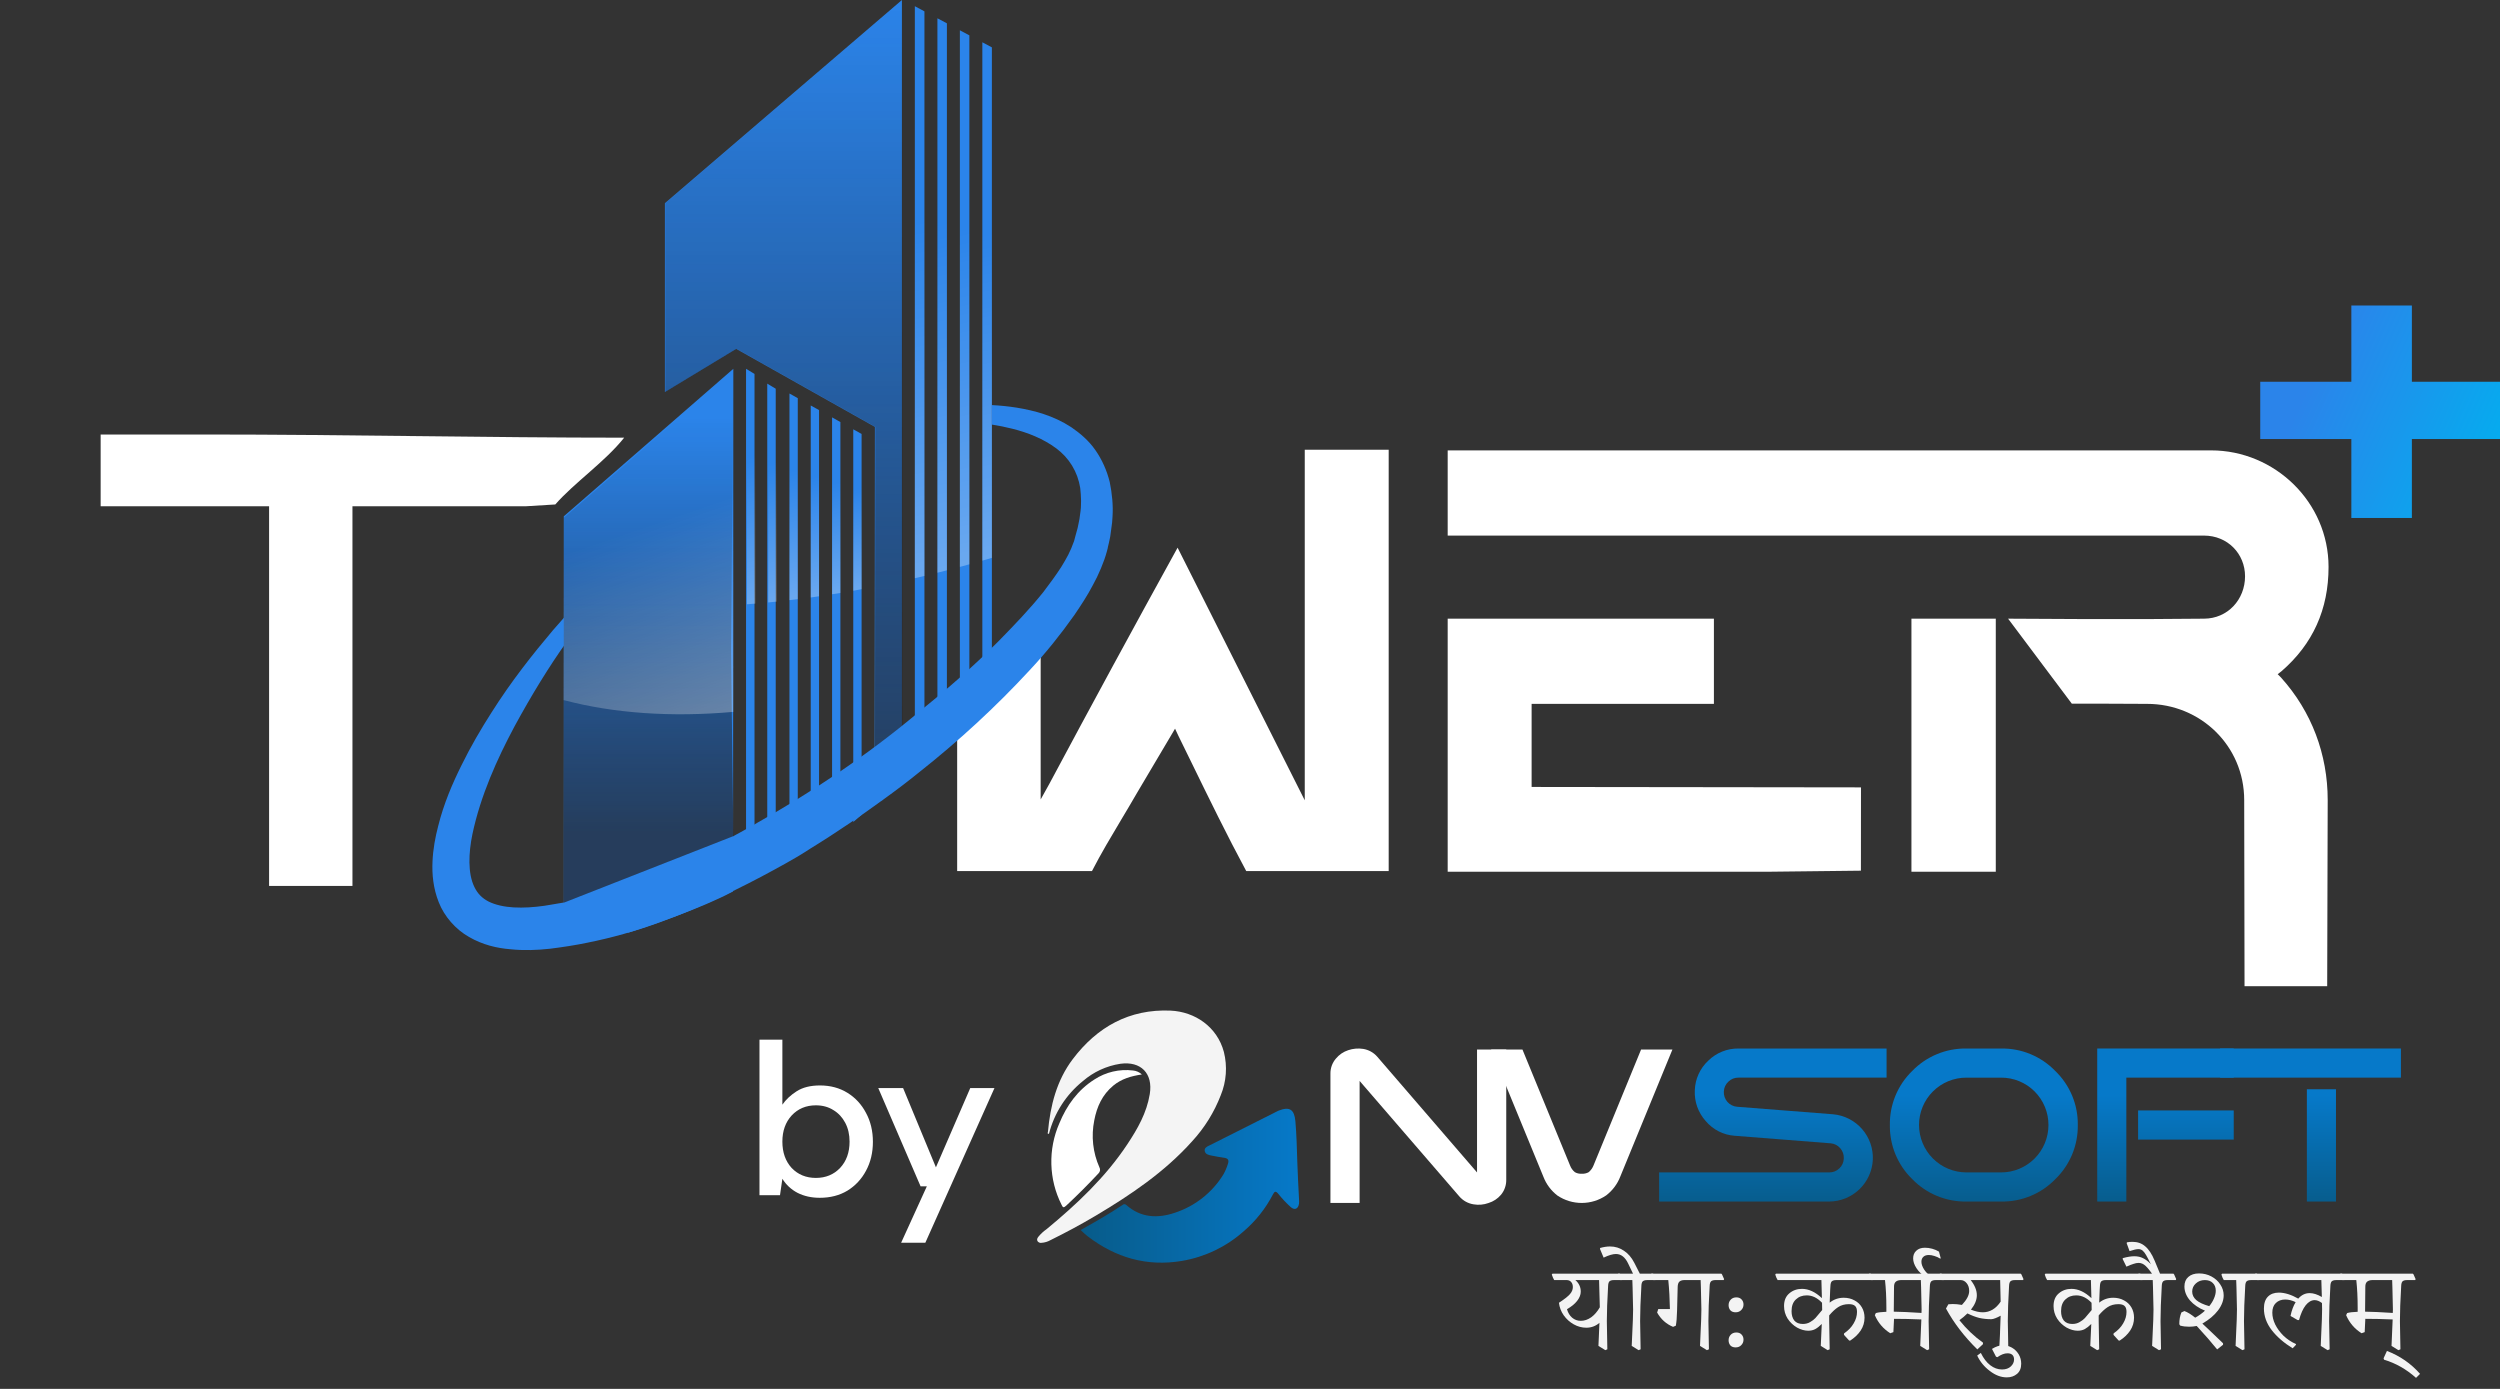 <svg width="162" height="90" viewBox="0 0 162 90" fill="none" xmlns="http://www.w3.org/2000/svg">
<rect x="0" y="0" width="162" height="90" fill="#333333" stroke="none"/>
<path fill-rule="evenodd" clip-rule="evenodd" d="M62.024 44.764V56.447H70.759C71.353 55.294 72.007 54.201 72.657 53.112L72.657 53.112C72.999 52.54 73.34 51.97 73.671 51.393C74.041 50.775 74.405 50.157 74.769 49.539C75.133 48.921 75.497 48.303 75.868 47.685L76.143 47.218L76.362 47.685C76.638 48.247 76.912 48.808 77.186 49.368L77.186 49.368L77.186 49.368C78.355 51.763 79.511 54.132 80.757 56.447H89.987V29.143H84.548V51.86L76.308 35.489C73.506 40.57 70.731 45.679 67.985 50.816L67.435 51.805V41.702C67.378 41.864 67.318 42.025 67.257 42.185L67 42.852L62.024 44.764ZM93.81 40.09V56.488H114.659L120.587 56.42C120.587 53.742 120.587 53.673 120.592 51.022C117.028 51.022 113.526 51.015 110.031 51.008L110.028 51.008C106.547 51.002 103.073 50.995 99.551 50.995H99.249V45.611H111.061V40.09H93.81ZM123.861 40.09V56.488H129.327V40.09H123.861ZM93.81 29.185V34.706H142.814C144.352 34.706 145.479 35.887 145.479 37.343C145.479 38.853 144.352 40.09 142.814 40.09C142.203 40.09 141.598 40.096 140.987 40.103C140.362 40.11 139.731 40.117 139.078 40.117C136.112 40.117 133.118 40.117 130.124 40.09C130.818 41.016 131.495 41.918 132.171 42.82L132.188 42.844C132.87 43.754 133.552 44.663 134.253 45.597H135.351H136.038L139.133 45.611C142.594 45.611 145.424 48.33 145.424 51.846L145.446 63.905H150.802L150.835 51.846C150.835 48.88 149.791 46.105 147.813 43.908L147.594 43.688L147.841 43.496C149.874 41.738 150.89 39.485 150.89 36.738C150.89 32.536 147.401 29.185 143.281 29.185H93.81Z" fill="white"/>
<path d="M146.464 28.449V24.738H152.367V19.797H156.289V24.738H162V28.449H156.289V33.564H152.367V28.449H146.464Z" fill="url(#paint0_linear_197_66)"/>
<path d="M17.437 57.41V32.807H6.522V28.156H13.406C22.318 28.156 31.534 28.362 40.446 28.362C39.21 29.919 37.217 31.277 35.983 32.689L34.056 32.807H22.839V57.41C20.7 57.41 19.329 57.41 17.437 57.41Z" fill="white"/>
<path d="M58.444 0V50.753L56.722 52.171L56.675 52.21L56.687 38.019L56.694 27.661L47.708 22.607L43.086 25.404V13.167L58.444 0Z" fill="#2B84EA"/>
<path d="M58.465 0V50.753L56.744 52.171L56.697 52.21L56.708 38.019L56.716 27.661L47.73 22.607L43.108 25.404V13.167L58.465 0Z" fill="url(#paint1_linear_197_66)"/>
<path d="M59.904 0.737V49.299L59.282 49.835V0.402L59.904 0.737Z" fill="#2B84EA"/>
<path d="M61.359 1.512V48.045L60.745 48.577V1.185L61.359 1.512Z" fill="#2B84EA"/>
<path d="M62.815 2.29V46.79L62.2 47.322V1.963L62.815 2.29Z" fill="#2B84EA"/>
<path d="M64.274 3.07V45.773L63.947 45.84L63.656 46.065V2.739L64.274 3.07Z" fill="#2B84EA"/>
<path d="M48.893 24.231V54.114L48.344 53.941V23.898L48.893 24.231Z" fill="#2B84EA"/>
<path d="M50.267 25.19V54.525L49.718 54.349V24.859L50.267 25.19Z" fill="#2B84EA"/>
<path d="M51.696 25.802V52.321L51.157 52.163V25.498L51.696 25.802Z" fill="#2B84EA"/>
<path d="M53.074 26.574V52.73L52.535 52.569V26.275L53.074 26.574Z" fill="#2B84EA"/>
<path d="M54.458 27.349V53.135L53.918 52.974V27.046L54.458 27.349Z" fill="#2B84EA"/>
<path d="M55.831 28.122V52.801L55.291 53.266V27.818L55.831 28.122Z" fill="#2B84EA"/>
<path d="M48.402 23.95L48.942 24.253V39.114C48.761 39.13 48.583 39.146 48.402 39.158V23.95Z" fill="url(#paint2_linear_197_66)"/>
<path d="M49.78 24.726L50.32 25.029V38.984C50.139 39.004 49.962 39.024 49.78 39.039V24.726Z" fill="url(#paint3_linear_197_66)"/>
<path d="M51.157 25.498L51.696 25.802V38.827C51.515 38.85 51.334 38.87 51.157 38.89V25.498Z" fill="url(#paint4_linear_197_66)"/>
<path d="M52.535 26.275L53.074 26.574V38.638C52.893 38.665 52.712 38.689 52.535 38.717V26.275Z" fill="url(#paint5_linear_197_66)"/>
<path d="M53.918 27.046L54.458 27.349V38.424C54.276 38.452 54.095 38.483 53.918 38.507V27.046Z" fill="url(#paint6_linear_197_66)"/>
<path d="M55.291 27.818L55.831 28.122V38.18C55.65 38.215 55.469 38.247 55.291 38.279V27.818Z" fill="url(#paint7_linear_197_66)"/>
<path d="M59.282 0.402L59.904 0.737V37.318C59.695 37.369 59.487 37.416 59.282 37.468V0.402Z" fill="url(#paint8_linear_197_66)"/>
<path d="M60.745 1.185L61.359 1.512V36.955C61.154 37.01 60.95 37.061 60.745 37.112V1.185Z" fill="url(#paint9_linear_197_66)"/>
<path d="M62.2 1.963L62.815 2.29V36.566C62.61 36.625 62.405 36.68 62.2 36.735V1.963Z" fill="url(#paint10_linear_197_66)"/>
<path d="M63.656 2.739L64.274 3.07V36.148C64.066 36.211 63.861 36.274 63.656 36.33V2.739Z" fill="url(#paint11_linear_197_66)"/>
<path d="M36.533 33.443L47.52 23.898L47.508 46.132C43.478 46.487 39.769 46.223 36.533 45.369V33.443Z" fill="url(#paint12_linear_197_66)"/>
<path fill-rule="evenodd" clip-rule="evenodd" d="M64.277 27.514C64.714 27.582 65.156 27.669 65.599 27.782C66.61 28.033 67.621 28.438 68.451 29.058C69.281 29.679 69.832 30.571 69.999 31.624C70.055 32.168 70.09 32.719 69.992 33.312C69.977 33.519 69.931 33.732 69.886 33.943L69.886 33.943C69.867 34.031 69.848 34.118 69.832 34.205C69.774 34.398 69.722 34.595 69.671 34.792L69.671 34.792C69.648 34.88 69.625 34.968 69.602 35.055C69.344 35.781 69.134 36.136 68.772 36.736C68.423 37.28 68.019 37.824 67.6 38.375C66.736 39.456 65.738 40.495 64.713 41.541C63.133 43.134 61.381 44.659 59.539 46.136L59.539 46.139C56.11 49.028 52.417 51.438 49.043 53.333H49.051C48.012 53.925 46.966 54.497 45.913 55.013H45.878C42.725 56.593 40.094 57.631 38.594 58.088L38.594 58.019C38.257 58.137 37.894 58.205 37.541 58.272L37.426 58.293C36.855 58.437 36.275 58.531 35.707 58.623C35.561 58.647 35.416 58.671 35.272 58.695C34.567 58.793 33.933 58.835 33.284 58.8C32.657 58.765 32.092 58.632 31.666 58.423C31.234 58.2 30.948 57.907 30.739 57.475C30.306 56.596 30.362 55.264 30.613 54.051C31.143 51.547 32.217 49.176 33.326 47.098C34.456 45.013 35.606 43.151 36.736 41.568C37.437 40.578 38.109 39.673 38.738 38.873L38.746 37.752C37.858 38.609 36.859 39.634 35.822 40.85C34.546 42.363 33.138 44.128 31.827 46.206C31.164 47.245 30.509 48.361 29.916 49.567C29.316 50.773 28.758 52.07 28.396 53.521C28.207 54.246 28.061 55.013 28.026 55.836C27.991 56.659 28.068 57.551 28.431 58.465C28.786 59.379 29.525 60.229 30.397 60.717C31.276 61.226 32.203 61.443 33.082 61.512C33.94 61.603 34.832 61.568 35.648 61.477C36.464 61.373 37.266 61.254 38.061 61.087C39.665 60.766 41.234 60.32 42.782 59.755C42.841 59.734 42.899 59.712 42.956 59.689C43.014 59.666 43.071 59.644 43.13 59.623C43.242 59.585 43.354 59.542 43.465 59.499L43.465 59.499C43.521 59.477 43.577 59.455 43.633 59.434C44.706 59.023 45.773 58.556 46.819 58.068C47.935 57.538 49.037 56.98 50.118 56.387C50.648 56.101 51.171 55.808 51.694 55.501C51.765 55.457 51.837 55.413 51.909 55.369C52.1 55.252 52.295 55.133 52.482 55.006C53.361 54.469 54.225 53.904 55.083 53.326C55.745 52.879 56.408 52.419 57.049 51.945C57.119 51.903 57.203 51.847 57.273 51.785C58.033 51.24 58.786 50.669 59.511 50.083C62.126 48.019 64.546 45.787 66.715 43.437C67.781 42.301 68.737 41.101 69.615 39.86C70.048 39.225 70.466 38.591 70.822 37.907C71.177 37.28 71.561 36.359 71.715 35.767C71.725 35.734 71.731 35.714 71.735 35.701C71.741 35.683 71.742 35.68 71.742 35.68C71.741 35.68 71.74 35.681 71.741 35.678C71.741 35.676 71.742 35.673 71.742 35.669L71.749 35.634L71.77 35.571L71.798 35.425L71.861 35.16C71.873 35.096 71.887 35.032 71.901 34.969L71.901 34.969C71.929 34.847 71.956 34.726 71.966 34.602C71.98 34.474 71.998 34.349 72.016 34.224L72.016 34.224C72.051 33.981 72.086 33.74 72.091 33.486C72.14 32.754 72.063 31.98 71.91 31.234C71.728 30.495 71.408 29.776 70.982 29.17C70.55 28.542 69.978 28.068 69.42 27.684C68.256 26.924 67.021 26.604 65.878 26.415C65.329 26.328 64.796 26.277 64.277 26.25V27.514Z" fill="#2B84EA"/>
<path fill-rule="evenodd" clip-rule="evenodd" d="M47.508 46.166L47.52 23.898L36.533 33.458V58.645L40.725 60.431C42.187 59.973 45.576 58.804 47.5 57.764L47.508 46.166Z" fill="#2B84EA"/>
<path d="M47.52 24.036L47.371 42.187L47.52 54.182L36.533 58.495V33.553L47.52 24.036Z" fill="url(#paint13_linear_197_66)"/>
<path d="M36.533 33.443L47.52 23.898L47.508 46.131C43.478 46.487 39.769 46.223 36.533 45.368V33.443Z" fill="url(#paint14_linear_197_66)"/>
<path d="M53.12 77.617C52.579 77.617 52.098 77.509 51.678 77.295C51.268 77.08 50.941 76.777 50.698 76.385L50.544 77.449H49.214V67.369H50.698V71.583C50.922 71.256 51.23 70.967 51.622 70.715C52.014 70.463 52.518 70.337 53.134 70.337C53.806 70.337 54.399 70.495 54.912 70.813C55.426 71.13 55.827 71.564 56.116 72.115C56.415 72.665 56.564 73.291 56.564 73.991C56.564 74.691 56.415 75.316 56.116 75.867C55.827 76.408 55.426 76.837 54.912 77.155C54.399 77.463 53.802 77.617 53.12 77.617ZM52.868 76.329C53.503 76.329 54.026 76.114 54.436 75.685C54.847 75.246 55.052 74.677 55.052 73.977C55.052 73.519 54.959 73.113 54.772 72.759C54.586 72.404 54.329 72.129 54.002 71.933C53.676 71.727 53.298 71.625 52.868 71.625C52.234 71.625 51.711 71.844 51.3 72.283C50.899 72.721 50.698 73.286 50.698 73.977C50.698 74.677 50.899 75.246 51.3 75.685C51.711 76.114 52.234 76.329 52.868 76.329Z" fill="white"/>
<path d="M58.394 80.529L60.059 76.875H59.654L56.91 70.505H58.52L60.648 75.643L62.873 70.505H64.442L59.962 80.529H58.394Z" fill="white"/>
<path d="M67.906 73.347C68.06 71.644 68.471 70.011 69.515 68.632C71.093 66.546 73.179 65.374 75.854 65.488C77.433 65.561 78.871 66.534 79.307 68.165C79.542 69.099 79.471 70.083 79.104 70.974C78.68 72.075 78.052 73.086 77.252 73.954C75.452 75.963 73.246 77.442 70.955 78.804C70.014 79.363 69.05 79.877 68.069 80.362C67.891 80.462 67.694 80.521 67.492 80.535C67.441 80.544 67.389 80.538 67.342 80.518C67.295 80.498 67.255 80.464 67.228 80.421C67.169 80.316 67.228 80.218 67.286 80.143C67.438 79.956 67.615 79.792 67.812 79.656C69.779 78.031 71.631 76.292 73.051 74.149C73.713 73.151 74.306 72.118 74.505 70.899C74.725 69.564 73.937 68.748 72.594 68.933C71.697 69.072 70.858 69.46 70.171 70.054C69.088 70.926 68.317 72.126 67.973 73.472C67.855 73.481 67.892 73.409 67.906 73.347Z" fill="#F4F4F4"/>
<path d="M70.027 79.706C70.971 79.178 71.875 78.66 72.743 78.081C72.758 78.065 72.776 78.052 72.797 78.044C72.817 78.035 72.839 78.031 72.862 78.031C72.884 78.031 72.906 78.035 72.926 78.044C72.947 78.052 72.965 78.065 72.98 78.081C73.925 78.918 75.011 78.967 76.141 78.583C77.442 78.154 78.549 77.28 79.269 76.115C79.394 75.897 79.494 75.665 79.568 75.424C79.669 75.134 79.537 75.049 79.287 75.018C79.037 74.988 78.749 74.927 78.475 74.874C78.302 74.839 78.117 74.793 78.069 74.596C78.02 74.399 78.215 74.289 78.375 74.222L82.814 71.987C82.832 71.977 82.852 71.971 82.87 71.963C83.571 71.693 83.872 71.896 83.941 72.656C84.02 73.554 84.038 74.454 84.067 75.351C84.091 76.139 84.14 76.927 84.177 77.716C84.185 77.807 84.185 77.899 84.177 77.99C84.126 78.339 83.894 78.447 83.634 78.213C83.348 77.956 83.083 77.674 82.844 77.372C82.665 77.147 82.584 77.204 82.478 77.413C82.006 78.32 81.363 79.127 80.585 79.792C79.459 80.793 78.074 81.456 76.588 81.707C74.313 82.091 72.292 81.496 70.48 80.112C70.328 79.999 70.193 79.859 70.027 79.706Z" fill="url(#paint15_linear_197_66)"/>
<path d="M73.992 69.625C73.289 69.729 72.672 69.912 72.145 70.344C71.428 70.936 71.075 71.72 70.909 72.597C70.701 73.623 70.817 74.688 71.242 75.644C71.277 75.705 71.291 75.776 71.281 75.847C71.271 75.916 71.238 75.981 71.187 76.03C70.51 76.755 69.816 77.452 69.086 78.13C68.912 78.293 68.869 78.242 68.784 78.059C68.376 77.246 68.152 76.354 68.128 75.445C68.103 74.535 68.279 73.632 68.642 72.798C69.121 71.632 69.83 70.643 70.912 69.954C71.653 69.468 72.543 69.26 73.423 69.368C73.636 69.388 73.836 69.478 73.992 69.625Z" fill="white"/>
<path d="M88.103 77.95H86.212V69.564C86.209 69.21 86.334 68.867 86.565 68.598C86.774 68.344 87.051 68.155 87.363 68.053C87.674 67.947 88.006 67.918 88.33 67.968C88.69 68.025 89.017 68.208 89.254 68.484L95.712 75.973V68.011H97.605V76.457C97.609 76.808 97.489 77.149 97.266 77.419C97.053 77.673 96.77 77.859 96.453 77.956C96.144 78.068 95.811 78.097 95.486 78.041C95.127 77.984 94.799 77.801 94.562 77.525L88.103 70.044V77.95Z" fill="white"/>
<path d="M98.655 68.01L101.741 75.526C101.805 75.694 101.912 75.843 102.052 75.957C102.186 76.034 102.341 76.069 102.496 76.056C102.653 76.069 102.81 76.034 102.947 75.957C103.085 75.841 103.192 75.693 103.258 75.526L106.342 68.01H108.373L104.995 76.241C104.809 76.724 104.493 77.145 104.083 77.46C103.618 77.778 103.068 77.949 102.504 77.951C101.941 77.953 101.39 77.786 100.922 77.472C100.512 77.157 100.197 76.736 100.012 76.253L96.624 68.01H98.655Z" fill="white"/>
<path d="M122.25 67.943V69.83H112.655C112.533 69.828 112.413 69.849 112.3 69.894C112.187 69.939 112.085 70.007 111.999 70.092C111.909 70.174 111.837 70.273 111.787 70.383C111.736 70.493 111.708 70.611 111.704 70.732C111.691 70.977 111.774 71.218 111.935 71.402C112.097 71.587 112.325 71.701 112.569 71.719L118.781 72.205C119.507 72.27 120.18 72.612 120.66 73.16C121.14 73.708 121.39 74.42 121.359 75.148C121.325 75.876 121.013 76.563 120.488 77.067C119.962 77.572 119.263 77.856 118.535 77.86H107.511V75.973H118.535C118.779 75.976 119.014 75.883 119.189 75.713C119.278 75.631 119.349 75.531 119.398 75.421C119.448 75.311 119.475 75.192 119.478 75.071C119.491 74.826 119.408 74.586 119.246 74.403C119.168 74.311 119.072 74.236 118.964 74.181C118.856 74.127 118.739 74.094 118.618 74.086L112.407 73.598C112.045 73.573 111.693 73.475 111.37 73.311C111.047 73.146 110.761 72.919 110.528 72.642C110.04 72.098 109.787 71.384 109.823 70.655C109.834 70.293 109.916 69.936 110.066 69.605C110.216 69.275 110.43 68.978 110.696 68.731C110.954 68.477 111.26 68.276 111.597 68.141C111.933 68.006 112.292 67.939 112.655 67.943H122.25Z" fill="url(#paint16_linear_197_66)"/>
<path d="M127.422 77.86C126.769 77.87 126.122 77.746 125.519 77.497C124.916 77.248 124.371 76.878 123.916 76.41C123.447 75.955 123.077 75.409 122.827 74.806C122.578 74.203 122.454 73.555 122.464 72.902C122.453 72.249 122.576 71.601 122.826 70.997C123.076 70.394 123.447 69.848 123.916 69.394C124.371 68.926 124.916 68.556 125.519 68.307C126.122 68.057 126.769 67.934 127.422 67.944H129.668C130.321 67.933 130.969 68.056 131.572 68.305C132.176 68.555 132.722 68.925 133.176 69.394C133.648 69.847 134.021 70.392 134.273 70.996C134.525 71.599 134.65 72.248 134.641 72.902C134.65 73.555 134.526 74.203 134.276 74.806C134.025 75.41 133.654 75.955 133.184 76.41C132.73 76.878 132.184 77.249 131.581 77.498C130.977 77.748 130.329 77.871 129.676 77.86H127.422ZM127.422 75.973H129.668C130.072 75.973 130.471 75.894 130.844 75.74C131.217 75.585 131.555 75.359 131.841 75.074C132.126 74.789 132.352 74.45 132.506 74.077C132.661 73.705 132.74 73.305 132.74 72.902C132.741 72.498 132.663 72.098 132.509 71.725C132.355 71.351 132.129 71.012 131.844 70.727C131.558 70.441 131.219 70.215 130.846 70.061C130.472 69.907 130.072 69.829 129.668 69.831H127.422C127.018 69.83 126.619 69.909 126.246 70.063C125.873 70.218 125.535 70.444 125.25 70.729C124.964 71.014 124.738 71.353 124.585 71.726C124.431 72.099 124.352 72.498 124.353 72.902C124.354 73.716 124.677 74.496 125.253 75.072C125.828 75.647 126.608 75.971 127.422 75.973Z" fill="url(#paint17_linear_197_66)"/>
<path d="M144.746 67.943V69.83H137.787V77.86H135.9V67.943H144.746ZM138.549 71.957V73.846H144.746V71.957H138.549Z" fill="url(#paint18_linear_197_66)"/>
<path d="M155.579 67.943V69.83H143.863V67.943H155.579ZM149.485 70.584H151.372V77.86H149.485V70.584Z" fill="url(#paint19_linear_197_66)"/>
<path d="M105.115 82.949H104.586C104.451 82.949 104.353 82.976 104.294 83.03C104.24 83.084 104.21 83.184 104.205 83.331C104.15 84.262 104.123 85.021 104.123 85.606L104.156 87.434L104.026 87.491L103.579 87.215L103.644 85.719C103.4 85.931 103.116 86.036 102.791 86.036C102.509 86.036 102.238 85.963 101.978 85.817C101.718 85.671 101.502 85.476 101.328 85.232C101.155 84.983 101.052 84.712 101.02 84.419C101.361 84.197 101.596 84.013 101.726 83.867C101.856 83.721 101.921 83.566 101.921 83.404C101.921 83.263 101.883 83.152 101.808 83.071C101.737 82.99 101.642 82.949 101.523 82.949H100.711C100.657 82.857 100.605 82.738 100.556 82.591L100.597 82.534H104.96L105.001 82.575L105.139 82.884L105.115 82.949ZM103.668 84.712C103.657 84.225 103.641 83.637 103.62 82.949H102.084C102.317 83.155 102.433 83.404 102.433 83.696C102.433 83.897 102.355 84.097 102.198 84.298C102.041 84.498 101.821 84.677 101.54 84.834C101.605 85.067 101.716 85.251 101.873 85.386C102.035 85.522 102.222 85.59 102.433 85.59C102.666 85.59 102.891 85.514 103.108 85.362C103.324 85.205 103.511 84.988 103.668 84.712Z" fill="#F3F3F3"/>
<path d="M107.271 82.949H106.743C106.607 82.949 106.51 82.976 106.45 83.03C106.396 83.084 106.366 83.184 106.361 83.331C106.307 84.262 106.28 85.021 106.28 85.606L106.312 87.434L106.182 87.491L105.735 87.215L105.768 86.475C105.806 85.733 105.825 85.191 105.825 84.85C105.825 84.698 105.814 84.227 105.792 83.436L105.776 82.949H104.972C104.912 82.857 104.861 82.738 104.817 82.591L104.858 82.534H107.117L107.157 82.575L107.295 82.884L107.271 82.949ZM104.33 80.771C104.66 80.771 104.961 80.863 105.232 81.048C105.502 81.226 105.725 81.484 105.898 81.82L106.377 82.762H105.93L105.508 81.885C105.313 81.467 105.047 81.259 104.712 81.259C104.511 81.259 104.246 81.337 103.915 81.495L103.68 80.934L103.688 80.869C103.915 80.804 104.129 80.771 104.33 80.771Z" fill="#F3F3F3"/>
<path d="M111.696 82.949H111.168C111.033 82.949 110.935 82.976 110.876 83.03C110.821 83.084 110.792 83.184 110.786 83.331C110.732 84.262 110.705 85.021 110.705 85.606L110.738 87.434L110.608 87.491L110.161 87.215L110.193 86.475C110.231 85.733 110.25 85.191 110.25 84.85C110.25 84.698 110.239 84.227 110.218 83.436L110.201 82.949H109.129C108.988 82.954 108.885 82.99 108.82 83.055C108.755 83.12 108.72 83.228 108.714 83.379L108.674 84.931C108.663 85.37 108.636 85.695 108.593 85.906L108.414 85.98C107.97 85.795 107.626 85.487 107.382 85.053L107.455 84.826H108.211C108.2 84.176 108.165 83.55 108.105 82.949H107.122C107.062 82.857 107.011 82.738 106.968 82.591L107.008 82.534H111.542L111.583 82.575L111.721 82.884L111.696 82.949Z" fill="#F3F3F3"/>
<path d="M112.468 87.312C112.321 87.312 112.208 87.269 112.126 87.182C112.05 87.09 112.013 86.979 112.013 86.849C112.013 86.708 112.059 86.589 112.151 86.491C112.243 86.394 112.365 86.345 112.516 86.345C112.663 86.345 112.776 86.391 112.858 86.483C112.939 86.57 112.979 86.678 112.979 86.808C112.979 86.949 112.931 87.068 112.833 87.166C112.741 87.263 112.619 87.312 112.468 87.312ZM112.468 85.037C112.321 85.037 112.208 84.994 112.126 84.907C112.05 84.815 112.013 84.704 112.013 84.574C112.013 84.433 112.059 84.314 112.151 84.216C112.243 84.119 112.365 84.07 112.516 84.07C112.663 84.07 112.776 84.116 112.858 84.208C112.939 84.295 112.979 84.403 112.979 84.533C112.979 84.674 112.931 84.793 112.833 84.891C112.741 84.988 112.619 85.037 112.468 85.037Z" fill="#F3F3F3"/>
<path d="M118.994 82.949C118.858 82.949 118.761 82.976 118.701 83.03C118.647 83.084 118.617 83.184 118.612 83.331C118.612 83.385 118.607 83.466 118.596 83.575L118.563 84.411C118.829 84.2 119.132 84.094 119.473 84.094C119.733 84.094 119.966 84.151 120.172 84.265C120.378 84.373 120.538 84.525 120.651 84.72C120.765 84.915 120.822 85.137 120.822 85.386C120.822 85.69 120.738 85.969 120.57 86.223C120.402 86.472 120.175 86.689 119.888 86.873L119.823 86.865L119.489 86.499L119.498 86.402C119.768 86.218 119.974 86.004 120.115 85.76C120.261 85.516 120.334 85.267 120.334 85.013C120.334 84.828 120.291 84.698 120.204 84.623C120.123 84.547 119.991 84.509 119.806 84.509C119.536 84.509 119.303 84.574 119.108 84.704C118.918 84.828 118.726 85.007 118.531 85.24V85.606L118.563 87.434L118.433 87.491L117.986 87.215L118.051 85.793C117.905 85.939 117.764 86.05 117.629 86.126C117.493 86.196 117.342 86.231 117.174 86.231C116.941 86.231 116.7 86.164 116.451 86.028C116.207 85.887 116.004 85.695 115.841 85.451C115.684 85.202 115.606 84.929 115.606 84.631C115.606 84.273 115.719 84 115.947 83.81C116.174 83.615 116.448 83.518 116.768 83.518C117.201 83.518 117.632 83.718 118.059 84.119L118.027 82.949H115.191C115.132 82.857 115.08 82.738 115.037 82.591L115.078 82.534H121.22L121.261 82.575L121.399 82.884L121.366 82.949H118.994ZM116.824 85.793C117.003 85.793 117.16 85.752 117.296 85.671C117.437 85.59 117.55 85.503 117.637 85.411C117.724 85.313 117.87 85.14 118.076 84.891V84.85C118.076 84.671 118.073 84.528 118.068 84.419C117.764 84.1 117.434 83.94 117.076 83.94C116.789 83.94 116.554 84.029 116.369 84.208C116.185 84.382 116.093 84.633 116.093 84.964C116.093 85.218 116.153 85.421 116.272 85.573C116.397 85.719 116.581 85.793 116.824 85.793Z" fill="#F3F3F3"/>
<path d="M125.966 82.949H125.438C125.303 82.949 125.205 82.976 125.146 83.03C125.092 83.084 125.062 83.184 125.056 83.331C125.002 84.262 124.975 85.021 124.975 85.606L125.008 87.434L124.878 87.491L124.431 87.215L124.504 85.5C123.892 85.473 123.301 85.46 122.733 85.46L122.692 86.321L122.489 86.394C122.034 86.107 121.701 85.717 121.49 85.224L121.555 85.086C121.706 85.042 121.934 85.015 122.237 85.004V84.736C122.237 84.081 122.207 83.485 122.148 82.949H121.23C121.175 82.857 121.124 82.738 121.075 82.591L121.116 82.534H125.812L125.853 82.575L125.991 82.884L125.966 82.949ZM124.52 84.85C124.52 84.698 124.509 84.227 124.488 83.436L124.471 82.949H123.171C123.025 82.954 122.914 82.992 122.838 83.063C122.768 83.128 122.733 83.233 122.733 83.379L122.716 84.996C123.161 85.002 123.759 85.029 124.512 85.078L124.52 84.85Z" fill="#F3F3F3"/>
<path d="M124.735 80.853C124.887 80.853 125.044 80.874 125.207 80.918C125.364 80.961 125.51 81.023 125.645 81.105L125.759 81.535L125.727 81.559C125.607 81.484 125.483 81.427 125.353 81.389C125.223 81.346 125.101 81.324 124.987 81.324C124.83 81.324 124.711 81.365 124.63 81.446C124.548 81.522 124.508 81.627 124.508 81.763C124.508 81.92 124.57 82.093 124.695 82.283C124.819 82.467 124.995 82.635 125.223 82.786H124.817C124.54 82.602 124.332 82.402 124.191 82.185C124.045 81.963 123.972 81.749 123.972 81.543C123.972 81.337 124.039 81.172 124.175 81.048C124.31 80.918 124.497 80.853 124.735 80.853Z" fill="#F3F3F3"/>
<path d="M131.097 82.949H130.569C130.433 82.949 130.336 82.976 130.276 83.03C130.222 83.084 130.192 83.184 130.187 83.331C130.133 84.262 130.106 85.021 130.106 85.606L130.138 87.434L130.008 87.491L129.561 87.215C129.594 86.586 129.607 86.294 129.602 86.337L129.642 85.256C129.529 85.321 129.415 85.376 129.301 85.419C129.193 85.462 129.103 85.484 129.033 85.484C128.762 85.484 128.505 85.457 128.261 85.403C128.023 85.343 127.766 85.246 127.489 85.11C127.338 85.262 127.164 85.408 126.969 85.549C127.419 86.112 127.928 86.597 128.497 87.003V87.101L128.131 87.442C127.286 86.613 126.609 85.73 126.1 84.793L126.254 84.517C126.384 84.506 126.482 84.501 126.547 84.501C126.709 84.501 126.904 84.52 127.132 84.558C127.446 84.227 127.603 83.927 127.603 83.656C127.603 83.45 127.549 83.282 127.441 83.152C127.332 83.016 127.202 82.949 127.051 82.949H125.824C125.764 82.851 125.713 82.732 125.669 82.591L125.71 82.534H130.942L130.983 82.575L131.121 82.884L131.097 82.949ZM129.61 82.949H127.701C127.966 83.285 128.099 83.612 128.099 83.932C128.099 84.235 127.971 84.547 127.717 84.866C128.004 84.98 128.258 85.037 128.481 85.037C128.946 85.037 129.334 84.807 129.642 84.346L129.61 82.949Z" fill="#F3F3F3"/>
<path d="M128.358 87.669C128.526 88.016 128.729 88.281 128.967 88.466C129.205 88.65 129.46 88.742 129.731 88.742C129.975 88.742 130.167 88.674 130.308 88.539C130.443 88.409 130.511 88.26 130.511 88.092C130.511 87.967 130.476 87.87 130.405 87.799C130.329 87.729 130.224 87.694 130.088 87.694C129.883 87.694 129.663 87.778 129.43 87.946L129.341 87.913L129.081 87.409C129.335 87.252 129.574 87.174 129.796 87.174C129.996 87.174 130.189 87.225 130.373 87.328C130.551 87.431 130.698 87.575 130.811 87.759C130.92 87.943 130.974 88.146 130.974 88.368C130.974 88.655 130.885 88.875 130.706 89.026C130.527 89.178 130.305 89.254 130.04 89.254C129.666 89.254 129.3 89.116 128.943 88.84C128.58 88.569 128.306 88.236 128.122 87.84L128.358 87.669Z" fill="#F3F3F3"/>
<path d="M136.458 82.949C136.322 82.949 136.225 82.976 136.165 83.03C136.111 83.084 136.081 83.184 136.076 83.331C136.076 83.385 136.071 83.466 136.06 83.575L136.027 84.411C136.293 84.2 136.596 84.094 136.937 84.094C137.197 84.094 137.43 84.151 137.636 84.265C137.842 84.373 138.002 84.525 138.115 84.72C138.229 84.915 138.286 85.137 138.286 85.386C138.286 85.69 138.202 85.969 138.034 86.223C137.866 86.472 137.639 86.689 137.352 86.873L137.287 86.865L136.953 86.499L136.962 86.402C137.232 86.218 137.438 86.004 137.579 85.76C137.725 85.516 137.798 85.267 137.798 85.013C137.798 84.828 137.755 84.698 137.668 84.623C137.587 84.547 137.455 84.509 137.27 84.509C137 84.509 136.767 84.574 136.572 84.704C136.382 84.828 136.19 85.007 135.995 85.24V85.606L136.027 87.434L135.897 87.491L135.45 87.215L135.515 85.793C135.369 85.939 135.228 86.05 135.093 86.126C134.957 86.196 134.806 86.231 134.638 86.231C134.405 86.231 134.164 86.164 133.915 86.028C133.671 85.887 133.468 85.695 133.305 85.451C133.148 85.202 133.07 84.929 133.07 84.631C133.07 84.273 133.183 84 133.411 83.81C133.638 83.615 133.912 83.518 134.232 83.518C134.665 83.518 135.096 83.718 135.523 84.119L135.491 82.949H132.655C132.596 82.857 132.544 82.738 132.501 82.591L132.542 82.534H138.684L138.725 82.575L138.863 82.884L138.83 82.949H136.458ZM134.288 85.793C134.467 85.793 134.624 85.752 134.76 85.671C134.901 85.59 135.014 85.503 135.101 85.411C135.188 85.313 135.334 85.14 135.54 84.891V84.85C135.54 84.671 135.537 84.528 135.532 84.419C135.228 84.1 134.898 83.94 134.54 83.94C134.253 83.94 134.018 84.029 133.833 84.208C133.649 84.382 133.557 84.633 133.557 84.964C133.557 85.218 133.617 85.421 133.736 85.573C133.861 85.719 134.045 85.793 134.288 85.793Z" fill="#F3F3F3"/>
<path d="M140.993 82.949H140.465C140.329 82.949 140.232 82.976 140.172 83.03C140.118 83.084 140.088 83.184 140.083 83.331C140.029 84.262 140.002 85.021 140.002 85.606L140.034 87.434L139.904 87.491L139.457 87.215L139.49 86.475C139.528 85.733 139.547 85.191 139.547 84.85C139.547 84.698 139.536 84.227 139.514 83.436L139.498 82.949H138.694C138.634 82.857 138.583 82.738 138.539 82.591L138.58 82.534H140.839L140.879 82.575L141.017 82.884L140.993 82.949ZM138.182 80.471C138.512 80.471 138.788 80.568 139.01 80.763C139.238 80.953 139.441 81.261 139.62 81.689L140.067 82.77H139.612C139.379 82.418 139.189 82.174 139.043 82.039C138.902 81.903 138.748 81.836 138.58 81.836C138.482 81.836 138.371 81.857 138.247 81.901C138.122 81.939 137.97 81.998 137.792 82.079L137.548 81.584L137.556 81.527C137.849 81.446 138.098 81.405 138.304 81.405C138.515 81.405 138.702 81.446 138.864 81.527C139.032 81.608 139.203 81.738 139.376 81.917C139.241 81.646 139.135 81.446 139.059 81.316C138.983 81.186 138.908 81.091 138.832 81.031C138.756 80.972 138.669 80.942 138.572 80.942C138.447 80.942 138.255 80.985 137.995 81.072L137.808 80.56L137.824 80.503C137.938 80.481 138.057 80.471 138.182 80.471Z" fill="#F3F3F3"/>
<path d="M144.094 83.94C144.094 84.265 143.972 84.59 143.728 84.915C143.484 85.235 143.146 85.519 142.713 85.768C142.978 86.012 143.425 86.437 144.053 87.044V87.141L143.671 87.442C143.314 86.998 142.872 86.491 142.347 85.923C142.184 85.955 142.019 85.971 141.851 85.971C141.645 85.971 141.453 85.947 141.274 85.898L141.218 85.809C141.218 85.516 141.264 85.262 141.356 85.045L141.551 84.956C141.757 85.031 141.989 85.175 142.249 85.386C142.477 85.262 142.688 85.11 142.883 84.931C142.472 84.763 142.147 84.541 141.908 84.265C141.67 83.983 141.551 83.683 141.551 83.363C141.551 83.098 141.635 82.892 141.803 82.746C141.97 82.594 142.203 82.518 142.501 82.518C142.788 82.518 143.054 82.583 143.298 82.713C143.541 82.843 143.734 83.016 143.874 83.233C144.021 83.45 144.094 83.686 144.094 83.94ZM142.054 83.696C142.054 83.908 142.144 84.092 142.323 84.249C142.501 84.4 142.78 84.531 143.159 84.639C143.295 84.471 143.398 84.303 143.468 84.135C143.544 83.962 143.582 83.796 143.582 83.639C143.582 83.428 143.517 83.26 143.387 83.136C143.262 83.011 143.092 82.949 142.875 82.949C142.642 82.949 142.447 83.022 142.29 83.168C142.133 83.309 142.054 83.485 142.054 83.696ZM146.401 82.949H145.873C145.738 82.949 145.64 82.976 145.581 83.03C145.527 83.084 145.497 83.184 145.491 83.331C145.437 84.262 145.41 85.021 145.41 85.606L145.443 87.434L145.313 87.491L144.866 87.215L144.898 86.475C144.936 85.733 144.955 85.191 144.955 84.85C144.955 84.698 144.944 84.227 144.923 83.436L144.906 82.949H144.102C144.042 82.857 143.991 82.738 143.948 82.591L143.988 82.534H146.247L146.288 82.575L146.426 82.884L146.401 82.949Z" fill="#F3F3F3"/>
<path d="M151.918 82.949H151.39C151.255 82.949 151.157 82.976 151.098 83.03C151.044 83.084 151.014 83.184 151.008 83.331C150.954 84.262 150.927 85.021 150.927 85.606L150.96 87.434L150.83 87.491L150.383 87.215L150.415 86.475C150.453 85.733 150.472 85.191 150.472 84.85L150.464 84.436C150.296 84.311 150.139 84.249 149.993 84.249C149.781 84.249 149.586 84.36 149.408 84.582C149.234 84.804 149.091 85.124 148.977 85.541H148.888L148.425 85.273C148.5 84.915 148.611 84.617 148.758 84.379C148.525 84.265 148.3 84.208 148.083 84.208C147.834 84.208 147.631 84.284 147.474 84.436C147.322 84.582 147.246 84.79 147.246 85.061C147.246 85.311 147.309 85.565 147.433 85.825C147.563 86.085 147.742 86.329 147.97 86.556C148.202 86.778 148.471 86.957 148.774 87.093L148.782 87.141L148.563 87.369C147.994 87.017 147.542 86.624 147.206 86.191C146.87 85.752 146.702 85.286 146.702 84.793C146.702 84.452 146.789 84.195 146.962 84.021C147.135 83.848 147.371 83.761 147.669 83.761C148.048 83.761 148.468 83.891 148.928 84.151C149.134 83.913 149.381 83.794 149.668 83.794C149.906 83.794 150.169 83.878 150.456 84.046L150.423 82.949H146.255C146.196 82.857 146.144 82.738 146.101 82.591L146.141 82.534H151.764L151.805 82.575L151.943 82.884L151.918 82.949Z" fill="#F3F3F3"/>
<path d="M156.507 82.949H155.978C155.843 82.949 155.746 82.976 155.686 83.03C155.632 83.084 155.602 83.184 155.597 83.331C155.542 84.262 155.515 85.021 155.515 85.606L155.548 87.434L155.418 87.491L154.971 87.215L155.044 85.5C154.432 85.473 153.842 85.46 153.273 85.46L153.232 86.321L153.029 86.394C152.574 86.107 152.241 85.717 152.03 85.224L152.095 85.086C152.246 85.042 152.474 85.015 152.777 85.004V84.736C152.777 84.081 152.747 83.485 152.688 82.949H151.77C151.716 82.857 151.664 82.738 151.615 82.591L151.656 82.534H156.352L156.393 82.575L156.531 82.884L156.507 82.949ZM155.06 84.85C155.06 84.698 155.05 84.227 155.028 83.436L155.012 82.949H153.712C153.565 82.954 153.454 82.992 153.378 83.063C153.308 83.128 153.273 83.233 153.273 83.379L153.257 84.996C153.701 85.002 154.299 85.029 155.052 85.078L155.06 84.85Z" fill="#F3F3F3"/>
<path d="M156.559 89.286C155.936 88.728 155.245 88.336 154.487 88.108L154.455 88.019L154.674 87.54C155.519 87.865 156.234 88.36 156.819 89.026L156.559 89.286Z" fill="#F3F3F3"/>
<defs>
<linearGradient id="paint0_linear_197_66" x1="146.794" y1="31.186" x2="159.557" y2="36.834" gradientUnits="userSpaceOnUse">
<stop offset="0" stop-color="#2B84EA"/>
<stop offset="1" stop-color="#02AFEF"/>
</linearGradient>
<linearGradient id="paint1_linear_197_66" x1="50.787" y1="52.21" x2="50.787" y2="0" gradientUnits="userSpaceOnUse">
<stop stop-color="#231F20" stop-opacity="0.7"/>
<stop offset="0.177" stop-color="#201B1C" stop-opacity="0.576"/>
<stop offset="1" stop-color="#130C0E" stop-opacity="0"/>
</linearGradient>
<linearGradient id="paint2_linear_197_66" x1="50.336" y1="38.77" x2="47.032" y2="24.741" gradientUnits="userSpaceOnUse">
<stop stop-color="white" stop-opacity="0.3"/>
<stop offset="0.648" stop-color="white" stop-opacity="0"/>
</linearGradient>
<linearGradient id="paint3_linear_197_66" x1="51.612" y1="38.665" x2="48.504" y2="25.467" gradientUnits="userSpaceOnUse">
<stop stop-color="white" stop-opacity="0.3"/>
<stop offset="0.648" stop-color="white" stop-opacity="0"/>
</linearGradient>
<linearGradient id="paint4_linear_197_66" x1="52.883" y1="38.533" x2="49.976" y2="26.188" gradientUnits="userSpaceOnUse">
<stop stop-color="white" stop-opacity="0.3"/>
<stop offset="0.648" stop-color="white" stop-opacity="0"/>
</linearGradient>
<linearGradient id="paint5_linear_197_66" x1="54.153" y1="38.371" x2="51.454" y2="26.912" gradientUnits="userSpaceOnUse">
<stop stop-color="white" stop-opacity="0.3"/>
<stop offset="0.648" stop-color="white" stop-opacity="0"/>
</linearGradient>
<linearGradient id="paint6_linear_197_66" x1="55.426" y1="38.184" x2="52.94" y2="27.628" gradientUnits="userSpaceOnUse">
<stop stop-color="white" stop-opacity="0.3"/>
<stop offset="0.648" stop-color="white" stop-opacity="0"/>
</linearGradient>
<linearGradient id="paint7_linear_197_66" x1="56.684" y1="37.968" x2="54.418" y2="28.345" gradientUnits="userSpaceOnUse">
<stop stop-color="white" stop-opacity="0.3"/>
<stop offset="0.648" stop-color="white" stop-opacity="0"/>
</linearGradient>
<linearGradient id="paint8_linear_197_66" x1="63.666" y1="36.396" x2="55.657" y2="2.39" gradientUnits="userSpaceOnUse">
<stop stop-color="white" stop-opacity="0.3"/>
<stop offset="0.648" stop-color="white" stop-opacity="0"/>
</linearGradient>
<linearGradient id="paint9_linear_197_66" x1="64.999" y1="36.072" x2="57.236" y2="3.111" gradientUnits="userSpaceOnUse">
<stop stop-color="white" stop-opacity="0.3"/>
<stop offset="0.648" stop-color="white" stop-opacity="0"/>
</linearGradient>
<linearGradient id="paint10_linear_197_66" x1="66.326" y1="35.727" x2="58.813" y2="3.825" gradientUnits="userSpaceOnUse">
<stop stop-color="white" stop-opacity="0.3"/>
<stop offset="0.648" stop-color="white" stop-opacity="0"/>
</linearGradient>
<linearGradient id="paint11_linear_197_66" x1="67.651" y1="35.353" x2="60.394" y2="4.535" gradientUnits="userSpaceOnUse">
<stop stop-color="white" stop-opacity="0.3"/>
<stop offset="0.648" stop-color="white" stop-opacity="0"/>
</linearGradient>
<linearGradient id="paint12_linear_197_66" x1="44.078" y1="47.281" x2="37.489" y2="28.009" gradientUnits="userSpaceOnUse">
<stop stop-color="white" stop-opacity="0.3"/>
<stop offset="0.648" stop-color="white" stop-opacity="0"/>
</linearGradient>
<linearGradient id="paint13_linear_197_66" x1="41.958" y1="53.839" x2="41.958" y2="27.057" gradientUnits="userSpaceOnUse">
<stop stop-color="#231F20" stop-opacity="0.7"/>
<stop offset="0.177" stop-color="#201B1C" stop-opacity="0.576"/>
<stop offset="1" stop-color="#130C0E" stop-opacity="0"/>
</linearGradient>
<linearGradient id="paint14_linear_197_66" x1="44.078" y1="47.28" x2="37.489" y2="28.008" gradientUnits="userSpaceOnUse">
<stop stop-color="white" stop-opacity="0.3"/>
<stop offset="0.648" stop-color="white" stop-opacity="0"/>
</linearGradient>
<linearGradient id="paint15_linear_197_66" x1="70.027" y1="76.836" x2="84.181" y2="76.836" gradientUnits="userSpaceOnUse">
<stop stop-color="#075B89"/>
<stop offset="1" stop-color="#0679C9"/>
</linearGradient>
<linearGradient id="paint16_linear_197_66" x1="114.883" y1="78.392" x2="114.883" y2="70.984" gradientUnits="userSpaceOnUse">
<stop stop-color="#075B89"/>
<stop offset="1" stop-color="#0679C9"/>
</linearGradient>
<linearGradient id="paint17_linear_197_66" x1="128.549" y1="78.392" x2="128.549" y2="70.984" gradientUnits="userSpaceOnUse">
<stop stop-color="#075B89"/>
<stop offset="1" stop-color="#0679C9"/>
</linearGradient>
<linearGradient id="paint18_linear_197_66" x1="140.324" y1="78.392" x2="140.324" y2="70.984" gradientUnits="userSpaceOnUse">
<stop stop-color="#075B89"/>
<stop offset="1" stop-color="#0679C9"/>
</linearGradient>
<linearGradient id="paint19_linear_197_66" x1="149.721" y1="78.392" x2="149.721" y2="70.984" gradientUnits="userSpaceOnUse">
<stop stop-color="#075B89"/>
<stop offset="1" stop-color="#0679C9"/>
</linearGradient>
</defs>
</svg>
